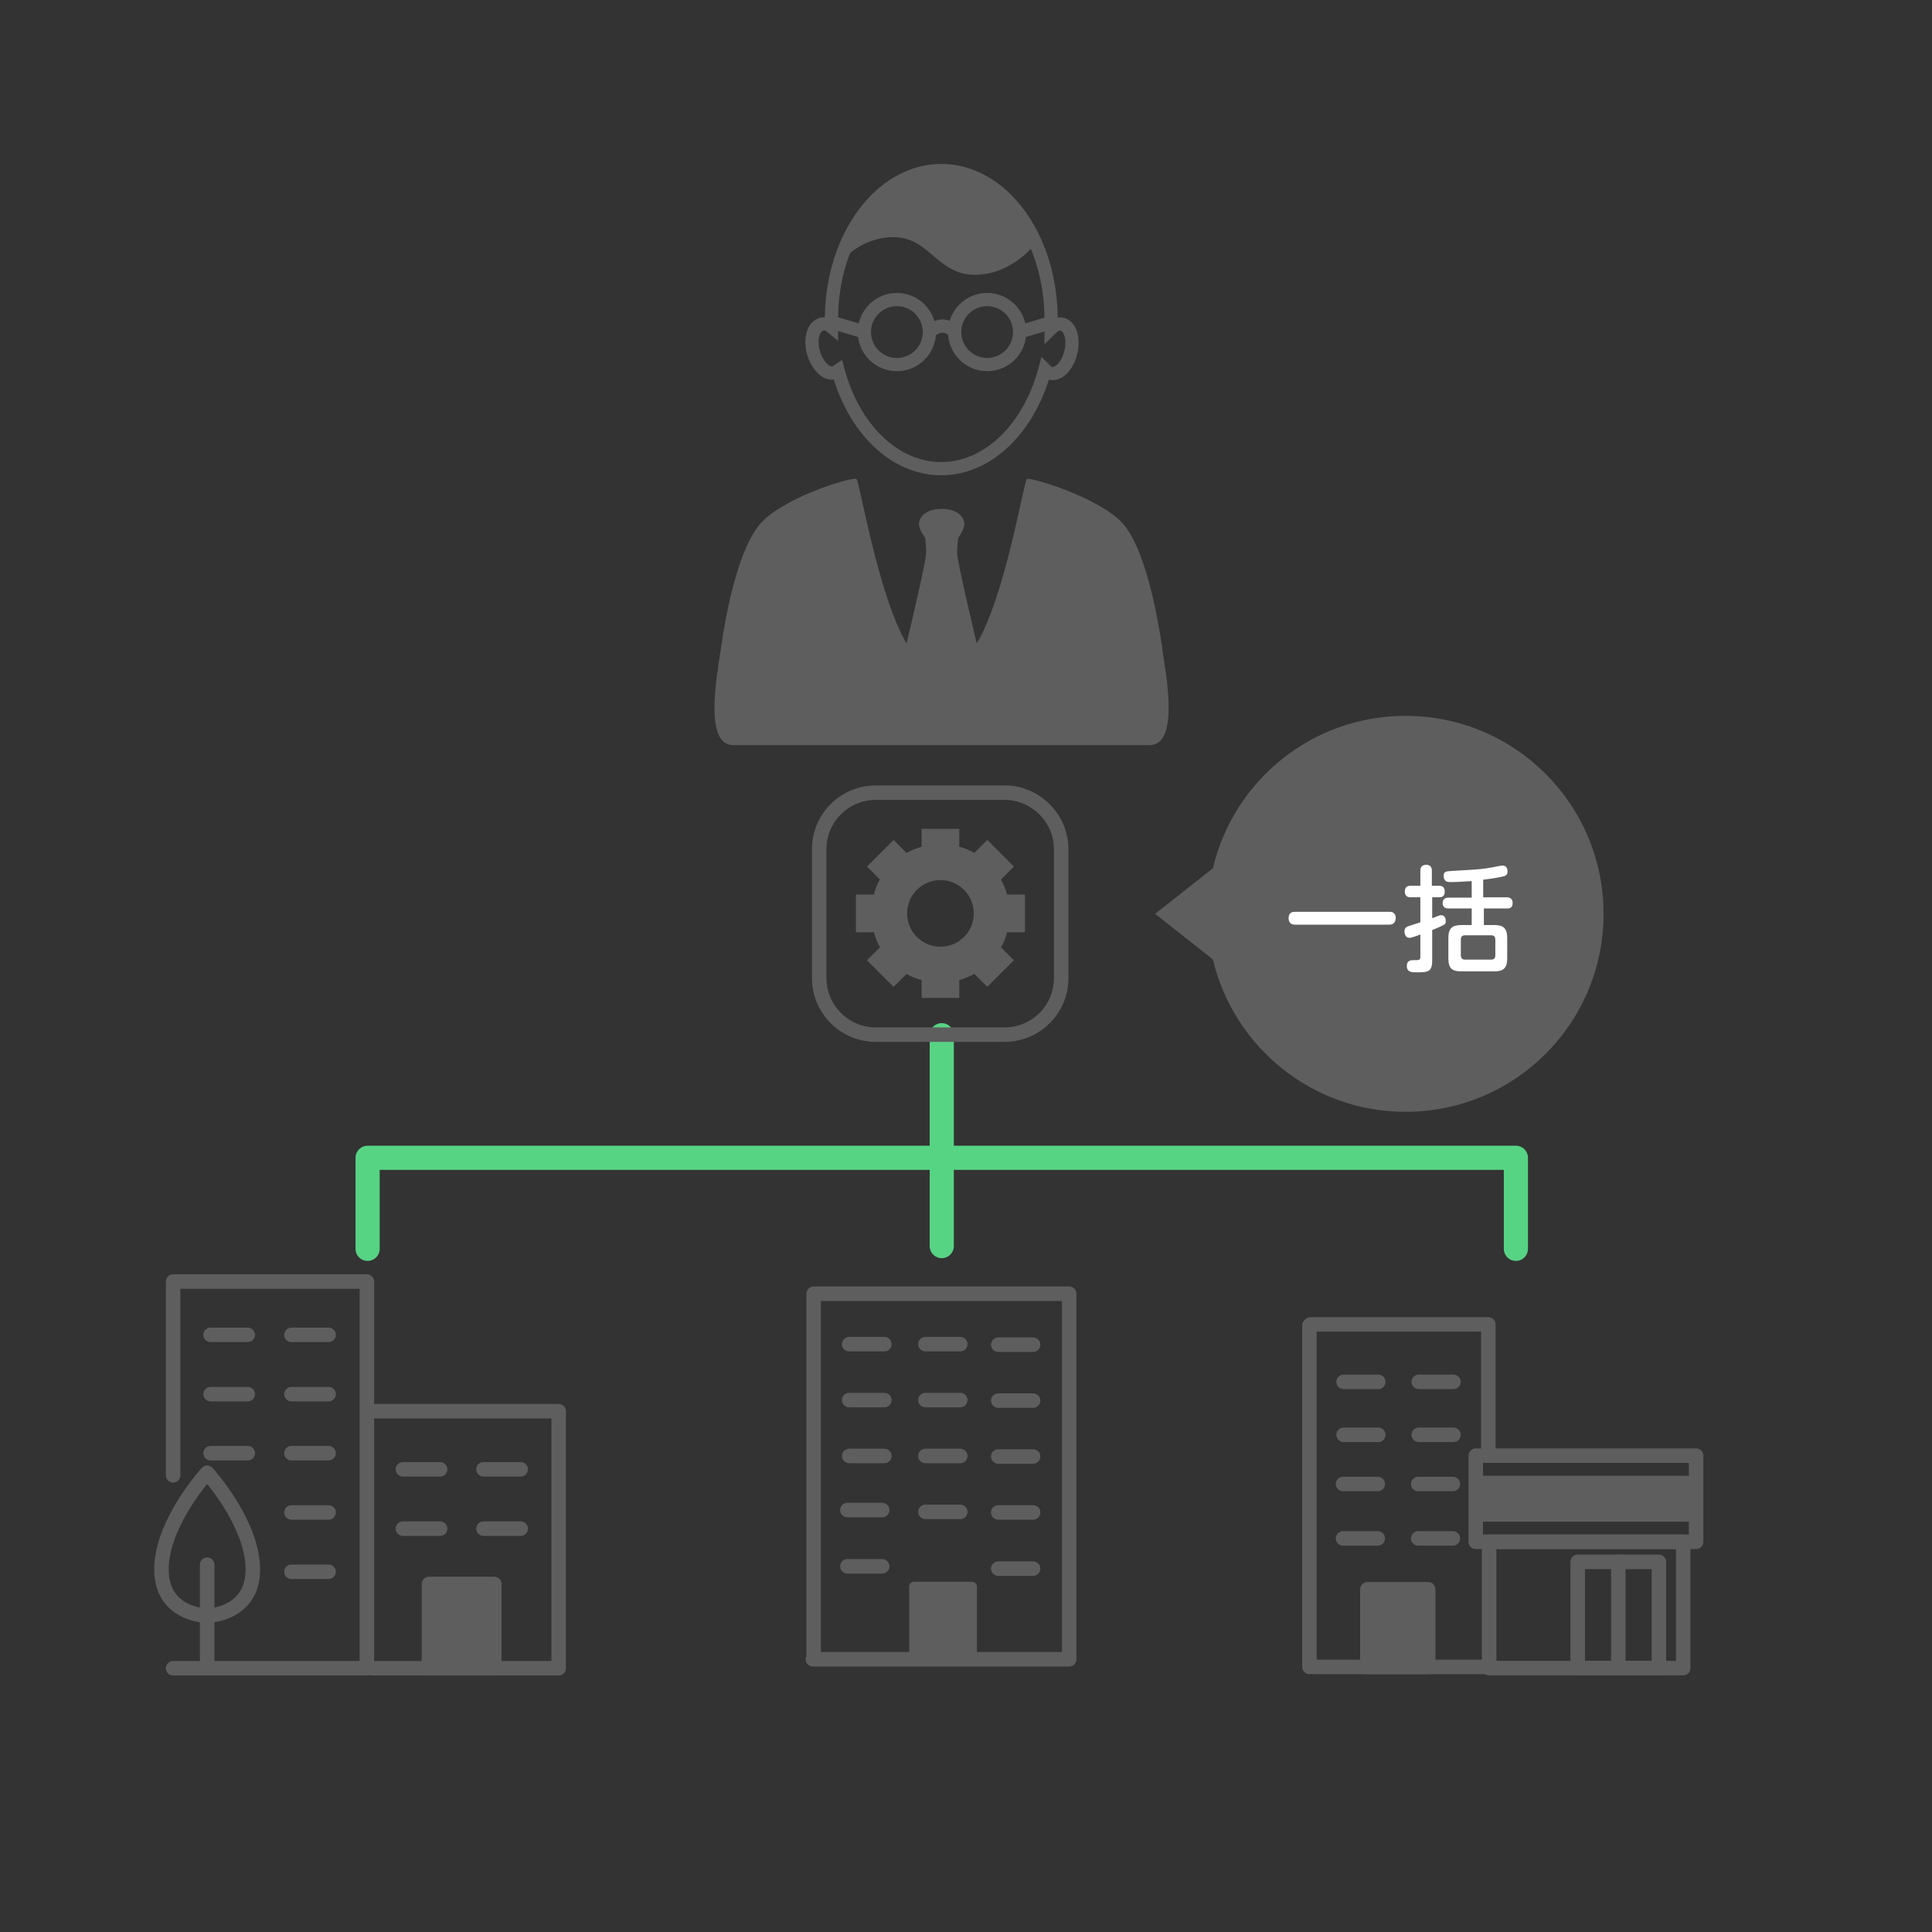 <?xml version="1.0" encoding="UTF-8"?>
<svg id="_レイヤー_1" data-name="レイヤー_1" xmlns="http://www.w3.org/2000/svg" viewBox="0 0 400 400">
  <rect x="0" y="0" width="400" height="400" fill="#333333" stroke="none"/>
  <defs>
    <style>
      .cls-1, .cls-2, .cls-3, .cls-4 {
        fill: none;
      }

      .cls-2, .cls-3, .cls-5, .cls-6 {
        stroke-linecap: round;
        stroke-linejoin: round;
      }

      .cls-2, .cls-7, .cls-5, .cls-4, .cls-6 {
        stroke: #5e5e5e;
      }

      .cls-2, .cls-6 {
        stroke-width: 3px;
      }

      .cls-3 {
        stroke: #57d384;
        stroke-width: 5px;
      }

      .cls-7, .cls-5, .cls-8, .cls-6 {
        fill: #5e5e5e;
      }

      .cls-7, .cls-4 {
        stroke-miterlimit: 10;
      }

      .cls-9 {
        fill: #fff;
      }

      .cls-5 {
        stroke-width: 2px;
      }

      .cls-4 {
        stroke-width: 2.74px;
      }
    </style>
  </defs>
  <g>
    <rect class="cls-2" x="305.54" y="301.38" width="45.62" height="17.83"/>
    <rect class="cls-2" x="308.31" y="319.21" width="40.18" height="26.15"/>
    <rect class="cls-2" x="326.65" y="323.36" width="16.81" height="22"/>
    <line class="cls-2" x1="335.05" y1="345.36" x2="335.05" y2="323.36"/>
    <rect class="cls-8" x="305.54" y="305.54" width="45.62" height="9.51"/>
    <g>
      <g>
        <line class="cls-2" x1="271.1" y1="274.42" x2="271.1" y2="345.12"/>
        <line class="cls-2" x1="308.14" y1="345.12" x2="272.06" y2="345.12"/>
        <polyline class="cls-2" points="271.32 274.2 308.14 274.2 308.14 300.9"/>
        <rect class="cls-6" x="283.1" y="329.04" width="12.59" height="16.08"/>
        <line class="cls-2" x1="278.06" y1="307.25" x2="285.25" y2="307.25"/>
        <line class="cls-2" x1="278.06" y1="318.51" x2="285.25" y2="318.51"/>
        <line class="cls-2" x1="293.62" y1="307.25" x2="300.8" y2="307.25"/>
        <line class="cls-2" x1="293.62" y1="318.51" x2="300.8" y2="318.51"/>
      </g>
      <line class="cls-2" x1="278.18" y1="297.06" x2="285.36" y2="297.06"/>
      <line class="cls-2" x1="293.74" y1="297.06" x2="300.92" y2="297.06"/>
      <line class="cls-2" x1="278.18" y1="286.1" x2="285.36" y2="286.1"/>
      <line class="cls-2" x1="293.74" y1="286.1" x2="300.92" y2="286.1"/>
    </g>
  </g>
  <g>
    <rect class="cls-1" x="7.49" y="125.58" width="374.99" height="200"/>
    <g>
      <line class="cls-3" x1="194.98" y1="257.99" x2="194.98" y2="214.33"/>
      <polyline class="cls-3" points="313.85 258.56 313.85 240.28 313.85 239.71 76.11 239.71 76.11 240.28 76.11 258.56"/>
    </g>
  </g>
  <g>
    <path class="cls-8" d="M240.68,134.41c-.85-5.55-3.42-21.89-9.08-26.91-5.66-5.02-18.37-8.76-19.01-8.33-.64.53-4.38,23.92-10.36,34.06,0,0-4.06-16.87-4.06-18.69s.21-3.2.21-3.2c0,0,1.28-1.6,1.28-2.88s-1.28-3.1-4.7-3.1-4.7,1.82-4.7,3.1,1.28,2.88,1.28,2.88c0,0,.21,1.49.21,3.2s-4.06,18.69-4.06,18.69c-5.98-10.25-9.72-33.63-10.36-34.06-.64-.53-13.35,3.2-19.01,8.33-5.66,5.02-8.33,21.46-9.08,26.91-.85,5.55-3.52,19.86,2.56,19.86h86.27c6.09-.11,3.42-14.31,2.56-19.86Z"/>
    <path class="cls-4" d="M219.97,67.14c-.75-.21-1.6.11-2.35.85v-1.82c0-17.08-10.14-30.86-22.74-30.86s-22.74,13.88-22.74,30.86v1.49c-.64-.53-1.39-.75-2.03-.53-1.71.43-2.46,2.99-1.71,5.77.75,2.78,2.67,4.7,4.27,4.27.32-.11.53-.21.85-.43,3.2,11.85,11.53,20.29,21.36,20.29s18.26-8.54,21.46-20.5c.32.32.64.64,1.07.75,1.71.43,3.63-1.49,4.27-4.27.75-2.78-.11-5.45-1.71-5.87Z"/>
    <path class="cls-8" d="M194.88,35.32c12.17.21,18.37,11.96,19.54,15.06,0,0-4.8,6.51-12.6,6.51s-9.4-7.79-16.76-7.79-11.32,5.55-11.32,5.55c0,0,5.34-19.54,21.14-19.33Z"/>
    <g>
      <circle class="cls-4" cx="185.69" cy="68.75" r="6.73"/>
      <circle class="cls-4" cx="204.38" cy="68.75" r="6.73"/>
    </g>
    <line class="cls-4" x1="179.07" y1="68.75" x2="172.13" y2="66.72"/>
    <line class="cls-4" x1="211" y1="68.75" x2="217.83" y2="66.72"/>
    <path class="cls-4" d="M192.42,68.75s2.67-2.78,5.23,0"/>
  </g>
  <g>
    <polyline class="cls-2" points="35.84 305.45 35.84 265.33 75.96 265.33 75.96 345.39 35.84 345.39"/>
    <polyline class="cls-2" points="77.02 292.17 115.67 292.17 115.67 345.39 77.02 345.39"/>
    <rect class="cls-6" x="88.82" y="327.94" width="13.51" height="17.45"/>
    <line class="cls-2" x1="43.6" y1="276.37" x2="51.29" y2="276.37"/>
    <line class="cls-2" x1="43.6" y1="288.65" x2="51.29" y2="288.65"/>
    <line class="cls-2" x1="43.6" y1="300.87" x2="51.29" y2="300.87"/>
    <line class="cls-2" x1="60.34" y1="276.37" x2="68.03" y2="276.37"/>
    <line class="cls-2" x1="60.34" y1="288.65" x2="68.03" y2="288.65"/>
    <line class="cls-2" x1="60.34" y1="300.87" x2="68.03" y2="300.87"/>
    <line class="cls-2" x1="60.34" y1="313.14" x2="68.03" y2="313.14"/>
    <line class="cls-2" x1="83.42" y1="304.21" x2="91.12" y2="304.21"/>
    <line class="cls-2" x1="83.42" y1="316.49" x2="91.12" y2="316.49"/>
    <line class="cls-2" x1="100.1" y1="304.21" x2="107.8" y2="304.21"/>
    <line class="cls-2" x1="100.1" y1="316.49" x2="107.8" y2="316.49"/>
    <line class="cls-2" x1="60.34" y1="325.42" x2="68.03" y2="325.42"/>
    <line class="cls-2" x1="42.89" y1="323.95" x2="42.89" y2="344.16"/>
    <path class="cls-2" d="M42.89,304.92s-9.34,10.16-9.46,19.85c-.12,9.69,9.46,9.75,9.46,9.75,0,0,9.57-.12,9.46-9.75-.12-9.63-9.46-19.85-9.46-19.85Z"/>
  </g>
  <g>
    <g>
      <polyline class="cls-2" points="168.45 343.53 168.45 267.85 221.36 267.85 221.36 343.53 168.3 343.53"/>
      <line class="cls-2" x1="175.81" y1="278.29" x2="183.1" y2="278.29"/>
      <line class="cls-2" x1="175.81" y1="289.87" x2="183.1" y2="289.87"/>
      <line class="cls-2" x1="175.81" y1="301.44" x2="183.1" y2="301.44"/>
      <line class="cls-2" x1="191.59" y1="278.29" x2="198.81" y2="278.29"/>
      <line class="cls-2" x1="191.59" y1="289.87" x2="198.81" y2="289.87"/>
      <line class="cls-2" x1="191.59" y1="301.44" x2="198.81" y2="301.44"/>
      <line class="cls-2" x1="191.59" y1="313.02" x2="198.81" y2="313.02"/>
      <line class="cls-2" x1="175.44" y1="312.64" x2="182.65" y2="312.64"/>
      <line class="cls-2" x1="175.44" y1="324.29" x2="182.65" y2="324.29"/>
    </g>
    <line class="cls-2" x1="206.68" y1="278.4" x2="213.89" y2="278.4"/>
    <line class="cls-2" x1="206.68" y1="289.98" x2="213.89" y2="289.98"/>
    <line class="cls-2" x1="206.68" y1="301.55" x2="213.89" y2="301.55"/>
    <line class="cls-2" x1="206.68" y1="313.13" x2="213.89" y2="313.13"/>
    <line class="cls-2" x1="206.68" y1="324.77" x2="213.89" y2="324.77"/>
    <rect class="cls-5" x="189.24" y="328.49" width="12.02" height="15.35"/>
  </g>
  <g>
    <path class="cls-2" d="M208.01,164.11h-26.7c-6.4,0-11.7,5.2-11.7,11.7v26.7c0,6.4,5.2,11.7,11.7,11.7h26.7c6.4,0,11.7-5.2,11.7-11.7v-26.7c0-6.4-5.3-11.7-11.7-11.7Z"/>
    <path class="cls-7" d="M211.71,192.51v-6.8h-3.6c-.3-1.3-.8-2.5-1.5-3.7l2.6-2.6-4.8-4.8-2.6,2.6c-1.1-.7-2.3-1.2-3.7-1.5v-3.6h-6.8v3.6c-1.3.3-2.5.8-3.7,1.5l-2.6-2.6-4.8,4.8,2.6,2.6c-.7,1.1-1.2,2.3-1.5,3.7h-3.6v6.8h3.6c.3,1.3.8,2.5,1.5,3.7l-2.6,2.6,4.8,4.8,2.6-2.6c1.1.7,2.4,1.2,3.7,1.5v3.6h6.8v-3.6c1.3-.3,2.5-.8,3.7-1.5l2.6,2.6,4.8-4.8-2.6-2.6c.7-1.1,1.2-2.3,1.5-3.7h3.6ZM194.71,196.51c-4.09,0-7.4-3.31-7.4-7.4s3.31-7.4,7.4-7.4,7.4,3.31,7.4,7.4-3.31,7.4-7.4,7.4Z"/>
  </g>
  <g>
    <path class="cls-8" d="M332,189.21c0-22.67-18.33-41-41-41-19.38,0-35.61,13.43-39.88,31.55l-11.96,9.44,11.96,9.44c4.27,18.05,20.5,31.55,39.88,31.55,22.67,0,41-18.33,41-41Z"/>
    <path class="cls-9" d="M287.64,191.44h-19.52c-.35,0-1.33-.07-1.33-1.33s.84-1.33,1.33-1.33h19.52c.35,0,1.33,0,1.33,1.33-.07,1.12-.77,1.33-1.33,1.33ZM298.97,191.44c-.21.14-.7.42-2.45,1.12v6.3c0,2.38-.91,2.45-3.15,2.45-1.12,0-2.1,0-2.1-1.33,0-1.19.91-1.19,1.4-1.19,1.19,0,1.4,0,1.4-.77v-4.55c-.49.21-1.82.7-2.24.7-.84,0-1.05-.84-1.05-1.33,0-.77.49-.98.91-1.12.56-.21,1.61-.49,2.38-.77v-5.18h-2.03c-.28,0-1.19,0-1.19-1.19,0-1.12.77-1.19,1.19-1.19h2.03v-3.08c0-.28,0-1.26,1.19-1.26s1.19.91,1.19,1.26v3.08h1.47c.35,0,1.19,0,1.19,1.19s-.77,1.19-1.19,1.19h-1.4v4.34c1.4-.56,1.54-.63,1.89-.63.7,0,.91.7.91,1.12.07.56-.21.77-.35.84ZM312.05,188.09h-4.83v3.43h2.17c1.82,0,2.66.63,2.66,2.66v4.27c0,2.03-.84,2.66-2.66,2.66h-6.86c-1.89,0-2.66-.63-2.66-2.66v-4.27c0-1.96.77-2.66,2.66-2.66h2.17v-3.43h-4.76c-.28,0-1.26,0-1.26-1.12s.98-1.12,1.26-1.12h4.76v-3.43c-1.89.14-3.57.21-4.34.21-.56,0-1.47,0-1.47-1.33,0-.91.63-.91,1.68-.98.77-.07,3.99-.21,4.69-.28,1.96-.14,3.22-.35,4.9-.7.56-.07.77-.14.91-.14.84,0,1.05.7,1.05,1.19,0,.56-.21.91-.84,1.05-.49.14-2.03.42-4.2.7v3.64h4.83c.21,0,1.26,0,1.26,1.12.07,1.19-.84,1.19-1.12,1.19Z"/>
    <path class="cls-8" d="M302.45,194.55v3.22c0,.7.35.91.91.91h5.32c.63,0,.91-.28.91-.91v-3.22c0-.63-.28-.91-.91-.91h-5.32c-.63,0-.91.28-.91.91Z"/>
  </g>
</svg>